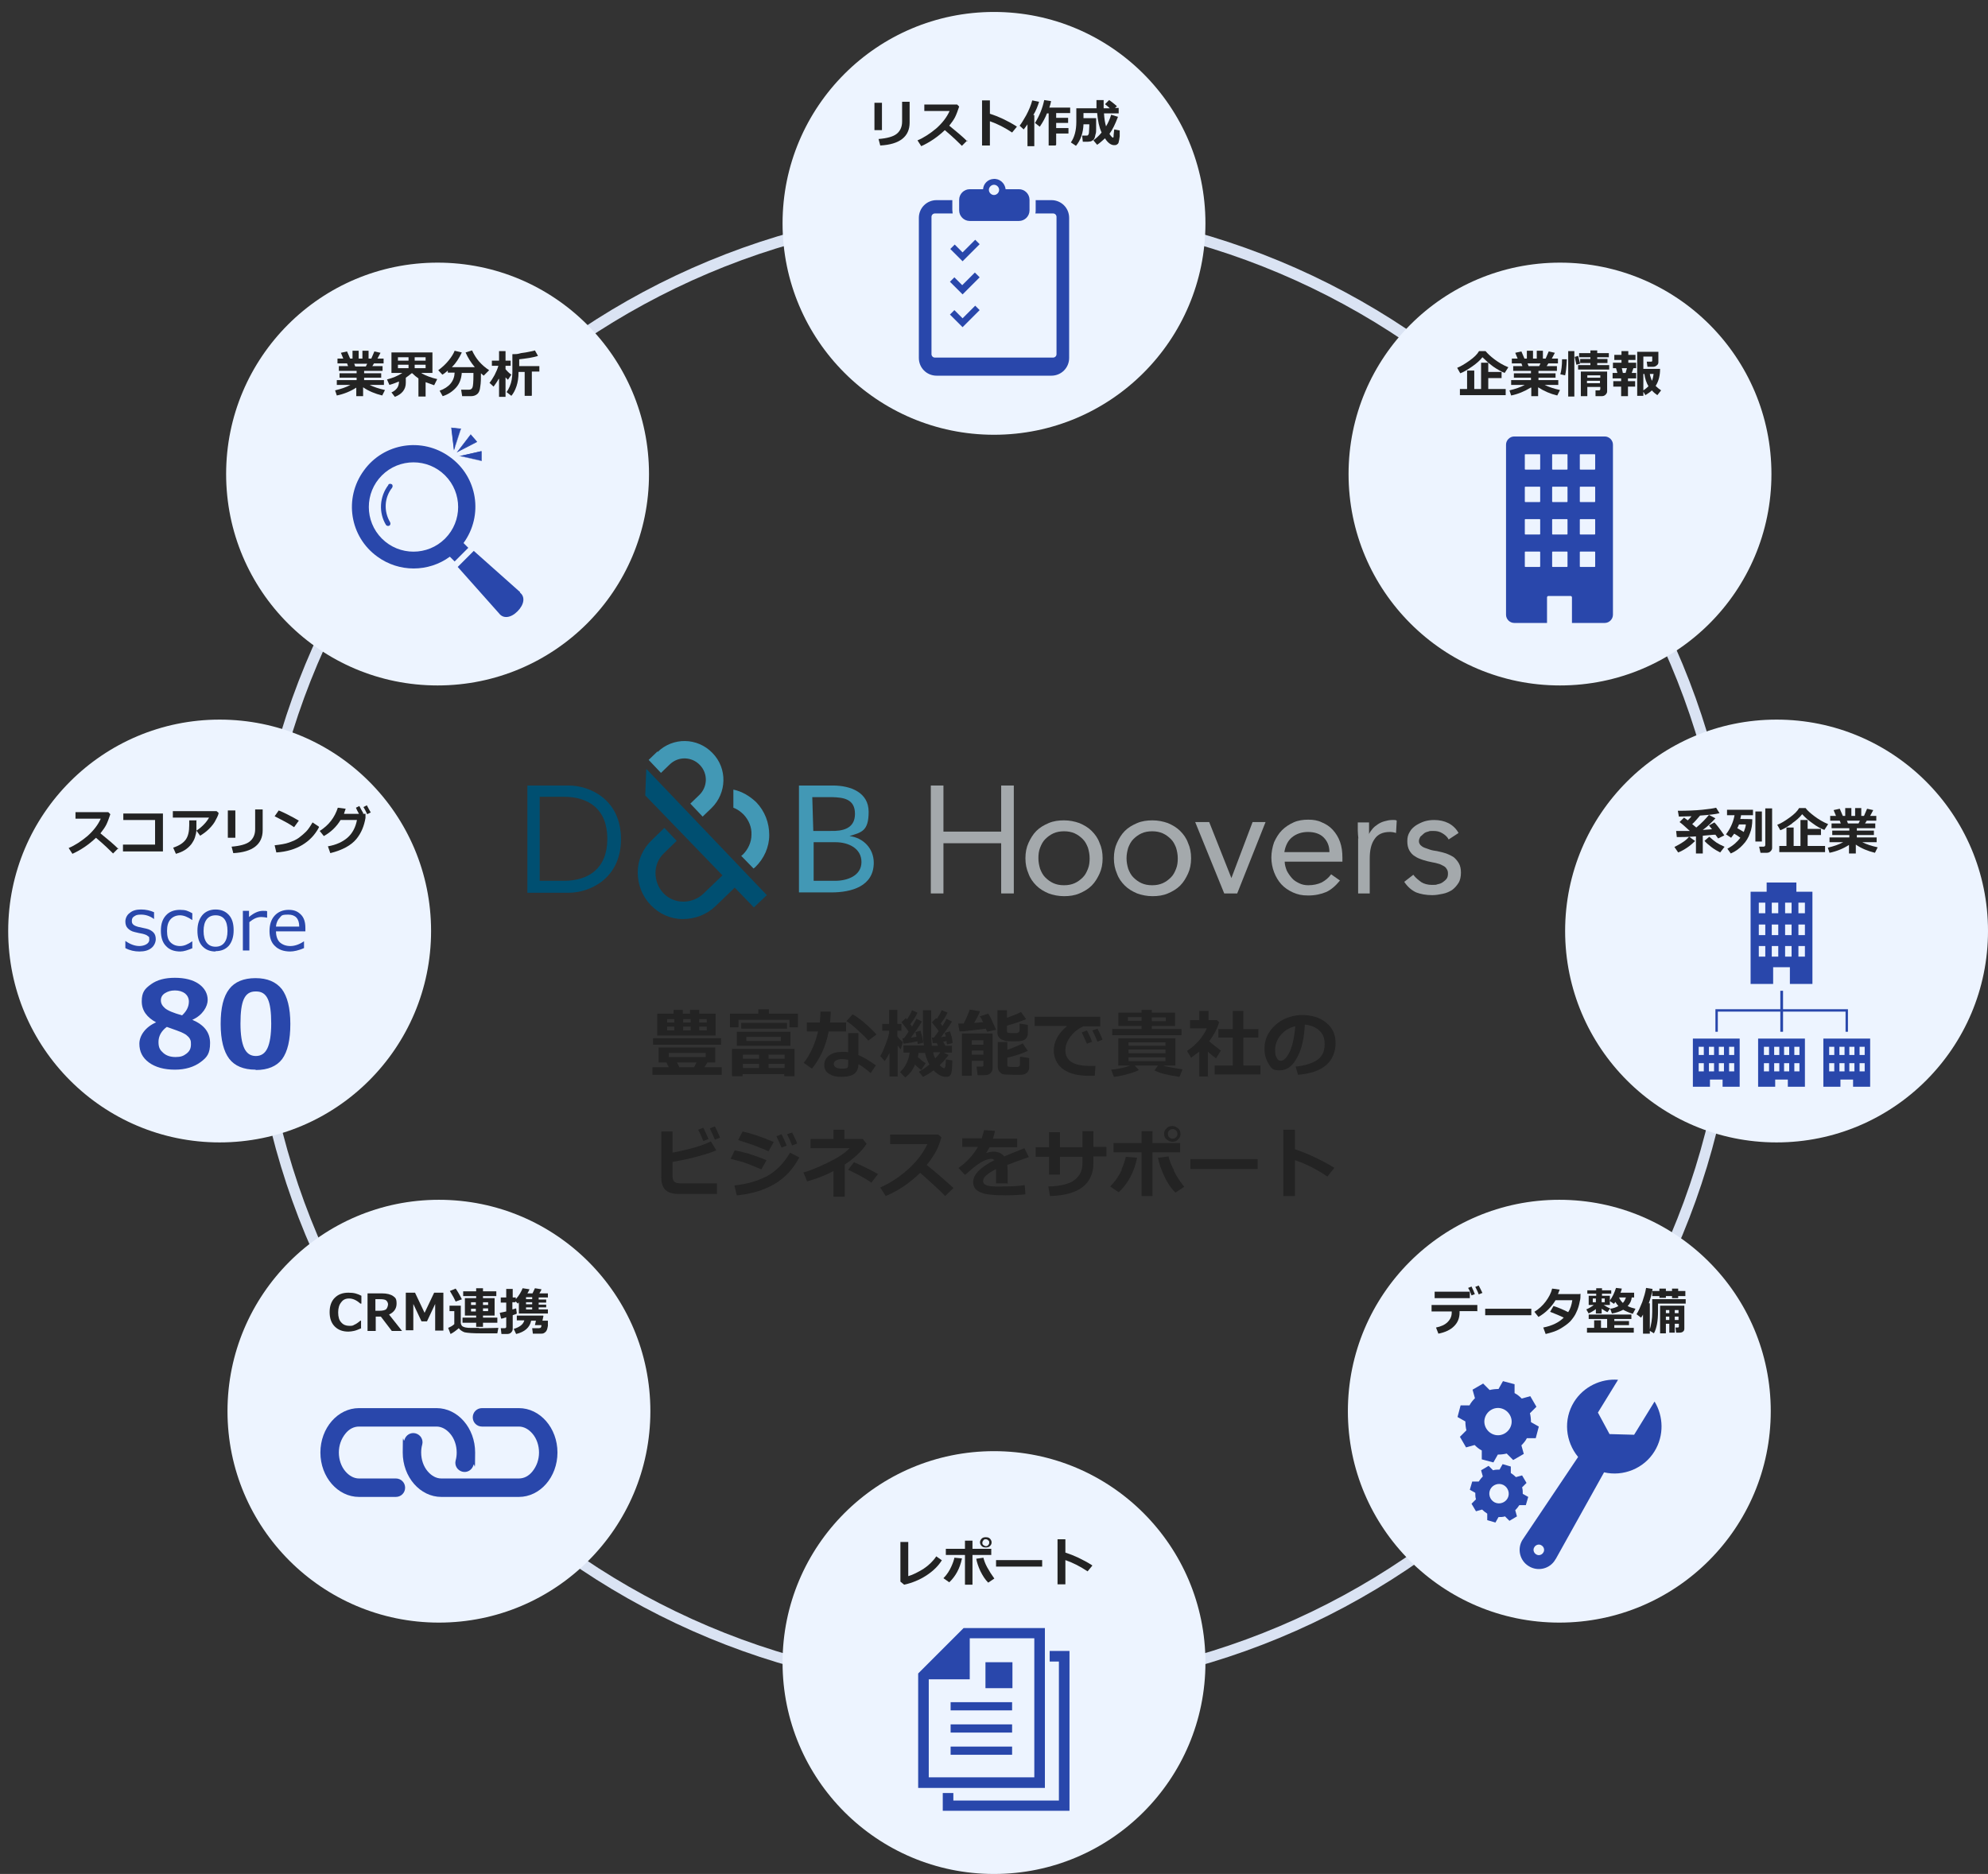 <?xml version="1.0" encoding="UTF-8"?>
<svg id="_レイヤー_2" data-name="レイヤー 2" xmlns="http://www.w3.org/2000/svg" version="1.1" viewBox="0 0 582 548.7">
  <rect x="0" y="0" width="582" height="548.7" fill="#333333" stroke="none"/>
  <defs>
    <style>
      .cls-1 {
        fill: #a4a9ac;
      }

      .cls-1, .cls-2, .cls-3, .cls-4, .cls-5, .cls-6, .cls-7 {
        stroke-width: 0px;
      }

      .cls-2 {
        fill: #2947ab;
      }

      .cls-3 {
        fill: #dae3f3;
      }

      .cls-4 {
        fill: #232323;
      }

      .cls-5 {
        fill: #4298b5;
      }

      .cls-6 {
        fill: #edf4ff;
      }

      .cls-7 {
        fill: #004f71;
      }
    </style>
  </defs>
  <path class="cls-3" d="M291,496.1c-58.2,0-113-22.7-154.2-63.9-41.2-41.2-63.9-95.9-63.9-154.2s22.7-113,63.9-154.2,95.9-63.9,154.2-63.9,113,22.7,154.2,63.9c41.2,41.2,63.9,95.9,63.9,154.2s-22.7,113-63.9,154.2-95.9,63.9-154.2,63.9ZM291,63.1c-118.6,0-215,96.5-215,215s96.5,215,215,215,215-96.5,215-215S409.5,63.1,291,63.1Z"/>
  <circle class="cls-6" cx="291" cy="65.4" r="61.9"/>
  <path class="cls-4" d="M258.2,38.1h-2.2v-8h2.2v8ZM266.3,35.9c0,4.1-2.9,6.4-8.6,6.7l-.5-1.9c2.5-.2,4.3-.7,5.3-1.5s1.6-2,1.6-3.6v-5.8h2.2v6.1Z"/>
  <path class="cls-4" d="M283.2,41.1l-1.6,1.6c-.9-.9-2.5-2.5-5-4.6-2.2,2.1-4.5,3.6-6.9,4.7l-1.1-1.7c1.9-.8,3.7-2,5.5-3.5,1.8-1.6,3.1-3.3,3.9-5.1h-7.4v-1.9h9.6l.6.6c-.4,1.2-.8,2.3-1.2,3.1-.4.8-1,1.6-1.7,2.5,2.1,1.7,3.9,3.2,5.3,4.6Z"/>
  <path class="cls-4" d="M297.7,37.1l-1.4,1.7c-2.1-1.4-4.2-2.5-6.5-3.3v7.1h-2.3v-13.2h2.3v3.9c2.5.8,5.1,2,7.8,3.7Z"/>
  <path class="cls-4" d="M302.8,42.8h-2v-6.4c-.3.5-.7.9-1.1,1.5l-1.2-1.1c.5-.6,1.1-1.6,1.9-3,.8-1.5,1.4-2.9,1.8-4.4l2,.4c-.4,1.3-.9,2.6-1.7,3.9h.3v9.2ZM309,42.6h-2v-9.4h-.5c-.5,1.3-1.2,2.6-2.1,3.9l-1.4-1.1c1.3-2.1,2.2-4.3,2.7-6.7l2,.3c-.1.7-.3,1.3-.5,1.9h6.1v1.6h-4.1v1.4h3.5v1.5h-3.5v1.5h3.6v1.6h-3.6v3.3Z"/>
  <path class="cls-4" d="M320.9,34.8c0,1.6,0,2.6,0,3.1,0,.5,0,1-.2,1.5-.1.6-.2.9-.3,1.1s-.2.4-.4.5c-.2.2-.4.3-.7.4-.2,0-.5.1-.8.1h-1.5l-.2-1.8h1.2c.2,0,.4,0,.5-.1s.3-.4.3-.8c0-.5.1-1.1.1-1.9s0-.3,0-.5h-1.7c-.1,2.5-.8,4.6-2.2,6.3l-1.5-1c1-1.4,1.6-3.4,1.6-6v-4h5.9c0-.4,0-1.2,0-2.4h2.1v2.4h1.8c-.3-.3-.8-.7-1.4-1.2l1.2-1.2c.9.6,1.6,1.2,2.3,1.8l-.6.5h1.1v1.6h-4.3c.1,1.6.3,2.8.6,3.8.6-1,1.1-2.1,1.5-3.4l2,.6c-.8,2.1-1.6,3.8-2.5,5,.5.8.9,1.1,1,1.1s.1,0,.2-.2c0-.1,0-.8.2-2.2l1.6.3v1.7c-.1.8-.2,1.4-.3,1.7,0,.3-.3.6-.5.7-.2.2-.5.2-.9.2s-.9-.2-1.3-.5c-.4-.3-.9-.8-1.3-1.5-.7.6-1.4,1.3-2.3,1.9l-1.1-1.3c.9-.7,1.7-1.4,2.4-2.3-.7-1.5-1.1-3.4-1.3-5.7h-4v1.5h3.7Z"/>
  <circle class="cls-6" cx="291" cy="486.8" r="61.9"/>
  <g>
    <path class="cls-4" d="M275.7,456.9c-1,1.6-2.5,3.1-4.5,4.4-2,1.3-4.2,2.2-6.5,2.7l-1.1-.9v-11.6h2.3v10c1.4-.4,2.9-1.2,4.4-2.1,1.5-1,2.8-2.2,3.8-3.7l1.7,1.2Z"/>
    <path class="cls-4" d="M281.6,456.4c-.6,2.9-1.9,5.2-3.7,6.9l-1.7-1.2c1.1-1.1,1.8-2.3,2.3-3.4s.8-2,.9-2.6l2.2.2ZM284.7,464h-2.2v-8.7h-5.6v-1.8h5.6v-2.4h2.2v2.4h5.5v1.8h-5.5v8.7ZM291.1,462.2l-1.8,1.2c-.9-.9-1.6-2-2.3-3.4-.6-1.3-1-2.5-1.2-3.6l2.1-.3c.2.8.5,1.7,1.1,2.8.6,1.1,1.3,2.2,2.1,3.3ZM290.3,451.6c0,.5-.2.8-.5,1.1-.3.3-.7.4-1.2.4s-.9-.1-1.2-.4c-.3-.3-.5-.7-.5-1.1s.2-.8.5-1.1c.3-.3.7-.4,1.2-.4s.9.1,1.2.4c.3.3.5.7.5,1.1ZM289.3,451c-.2-.2-.4-.3-.7-.3s-.5,0-.7.3-.3.4-.3.7,0,.5.3.7.4.3.7.3.5,0,.7-.3c.2-.2.3-.4.3-.7s0-.5-.3-.7Z"/>
    <path class="cls-4" d="M305.1,458.7h-13.5v-1.9h13.5v1.9Z"/>
    <path class="cls-4" d="M319.8,458.4l-1.4,1.7c-2.1-1.4-4.2-2.5-6.5-3.3v7.1h-2.3v-13.2h2.3v3.9c2.5.8,5.1,2,7.8,3.7Z"/>
  </g>
  <circle class="cls-6" cx="128.5" cy="413.2" r="61.9"/>
  <path class="cls-4" d="M105.8,388.9c-.9.4-1.7.7-2.2.8s-1.1.2-1.6.2c-1.7,0-3-.5-4-1.5s-1.5-2.4-1.5-4.2.5-3.2,1.5-4.2c1-1,2.3-1.5,4-1.5s2.6.3,3.8.9v2.3h-.3c-1.1-1-2.2-1.5-3.3-1.5s-1.8.4-2.3,1.1c-.6.7-.9,1.7-.9,3s.3,2.3.9,2.9c.6.7,1.4,1,2.3,1s1,0,1.5-.3c.5-.2,1.1-.6,1.8-1.2h.2v2.2Z"/>
  <path class="cls-4" d="M113.9,384.9c1.5-.7,2.2-1.8,2.2-3.2s-.3-1.7-1-2.2c-.7-.5-1.8-.8-3.3-.8h-4.2v11h2.4v-4.2h1.5l3.2,4.2h3l-3.8-4.8ZM113.1,383.3c-.3.3-1,.5-2.1.5h-1.1v-3.4h1.3c.9,0,1.6.1,1.9.4s.5.7.5,1.1-.2,1-.5,1.4Z"/>
  <path class="cls-4" d="M129.8,389.6h-2.4v-7.8l-2.4,5.1h-1.6l-2.4-5.1v7.7h-2.2v-11h2.7l2.8,5.9,2.8-5.9h2.7v11Z"/>
  <g>
    <path class="cls-4" d="M140.2,388.8c-1.4,0-2.3,0-2.6,0-.3,0-.7,0-1.2-.1-.2,0-.4-.1-.7-.2-.3-.1-.5-.3-.6-.5s-.2-.4-.2-.7v-5h-3.3v1.6h1.4v3.8c-.5.5-1.1.8-1.8,1.1l.7,1.8c.8-.4,1.6-1,2.4-1.7.4.5.9.9,1.7,1.2,1,.2,2.5.3,4.7.3h4.6c.1,0,.2,0,.3,0l.3-1.6c-.9,0-2.7.1-5.7.1Z"/>
    <path class="cls-4" d="M135.2,380.4c-.7-1.4-1.3-2.4-1.8-3.1l-1.7.7c.8,1.3,1.4,2.4,1.7,3.1l1.9-.7Z"/>
    <path class="cls-4" d="M139.4,388.5h2v-1.2h4.2v-1.5h-4.2v-.6h3.4v-5.1h-3.4v-.6h3.9v-1.4h-3.9v-.9h-2v.9h-3.8v1.4h3.8v.6h-3.3v5.1h3.3v.6h-4v1.5h4v1.2ZM141.4,381.3h1.5v.8h-1.5v-.8ZM141.4,383.1h1.5v.8h-1.5v-.8ZM137.9,381.3h1.4v.8h-1.4v-.8ZM137.9,384v-.8h1.4v.8h-1.4Z"/>
  </g>
  <g>
    <path class="cls-4" d="M157.7,383.4v-.6h2.2v-.8h-2.2v-.6h2.2v-.9h-2.2v-.6h2.7v-1.2h-2.5c.4-.6.6-1,.6-1.2l-1.9-.3c-.1.3-.4.8-.7,1.5h-1.5c.2-.4.5-.8.6-1.2l-2-.3c-.4,1-1,2.1-2,3.2v-.5h-.9v-2.5h-1.9v2.5h-1.6v1.5h1.6v2.6c-.8.2-1.5.3-1.9.4l.4,1.7c.4,0,.9-.2,1.5-.4v2.8c0,.3-.2.4-.5.4h-1.1l.2,1.7h1.6c.5,0,.9-.1,1.2-.4.3-.3.5-.6.5-1.1v-4c.5-.2,1-.3,1.2-.5l-.2-1.5c-.2,0-.5.2-1.1.3v-2.1h.9v-.3l.7.7c.1-.1.2-.2.3-.4v3.3h8.5v-1.2h-2.9ZM155.8,383.4h-1.8v-.6h1.8v.6ZM155.8,381.9h-1.8v-.6h1.8v.6ZM155.8,380.4h-1.8v-.6h1.8v.6Z"/>
    <path class="cls-4" d="M159,385.2h-7.7v1.4h2.2c-.3,1.2-1.4,2-3.1,2.5l.7,1.5c2.5-.6,4-1.9,4.4-3.9h1.4l-.3,1.3h1.9c0,.5-.1.7-.3.8-.1,0-.3.1-.4.1h-2l.2,1.6c1.2,0,2,0,2.3,0,.3,0,.7,0,1-.2s.6-.4.8-.9.2-.8.3-1.2v-1.5c.1,0-1.6,0-1.6,0l.3-1.4Z"/>
  </g>
  <circle class="cls-6" cx="456.5" cy="413.2" r="61.9"/>
  <path class="cls-4" d="M432.6,383.9h-5.3v.4c0,1.6-.5,2.9-1.6,4s-2.6,1.8-4.6,2.2l-.7-1.8c1.5-.3,2.6-.8,3.4-1.6.8-.8,1.2-1.7,1.2-2.8v-.3h-5.9v-1.9h13.4v1.9ZM430.3,380.1h-10.3v-1.9h10.3v1.9ZM431.8,378.9l-1,.4c-.2-.6-.5-1.4-1-2.2l1-.4c.4.8.7,1.5,1,2.3ZM433.9,378.6l-1,.4c-.3-.9-.7-1.6-1-2.2l1-.4c.4.8.8,1.5,1.1,2.2Z"/>
  <path class="cls-4" d="M448.3,385.1h-13.5v-1.9h13.5v1.9Z"/>
  <path class="cls-4" d="M462.7,378.8c0,.9,0,1.6-.2,2.2-.2,1.1-.5,2.2-1,3.2-.4,1-1.1,1.9-1.8,2.7-.8.8-1.8,1.5-3,2.2s-2.6,1.1-4.2,1.5l-.7-1.9c2.6-.5,4.6-1.5,6-2.9-1.2-.6-2.5-1.1-4-1.7l1-1.7c1.3.4,2.7,1,4.3,1.8.6-.9,1-2.1,1.2-3.5h-4.9c-1.2,2-2.9,3.7-5,4.9l-1.2-1.5c1.3-.8,2.4-1.8,3.3-3,.9-1.2,1.6-2.5,1.9-3.8l2.2.3c-.2.6-.4,1-.5,1.3h6.3Z"/>
  <g>
    <path class="cls-4" d="M465,384.6c.7-.3,1.4-.7,2.2-1.3v1.3h1.7v-1.4c.6.4,1.2.8,1.7,1l.8-1.1c-.6-.2-1.3-.6-1.9-1h1.8v-2.7h-2.3v-.6h2.7v-1h-2.7v-.6h-1.7v.6h-2.6v1h2.6v.6h-2.2v2.7h1.5c-.8.6-1.5,1-2.2,1.3l.7,1.2ZM468.9,380.2h.9v1.1h-.9v-1.1ZM466.3,381.3v-1.1h.9v1.1h-.9Z"/>
    <polygon class="cls-4" points="472.6 388 476.9 388 476.9 386.8 472.6 386.8 472.6 386.2 477.6 386.2 477.6 384.9 465.1 384.9 465.1 386.2 470.5 386.2 470.5 388.8 468.7 388.8 468.7 386.6 466.7 386.6 466.7 388.8 464.6 388.8 464.6 390.2 478.3 390.2 478.3 388.8 472.6 388.8 472.6 388"/>
    <path class="cls-4" d="M472.4,381.8c.2-.1.3-.3.5-.6.3.5.6.9.9,1.2-.7.4-1.5.7-2.4.8l.5,1.4c1.2-.2,2.4-.6,3.3-1.1.7.4,1.6.8,2.8,1.2l.8-1.5c-.8-.2-1.6-.4-2.3-.8.7-.7,1.1-1.5,1.2-2.5h.7v-1.4h-4c.2-.4.3-.8.4-1.2l-1.7-.2c-.5,1.5-1.1,2.8-1.9,3.8l1.2.8ZM476,379.9c-.2.6-.5,1.2-.9,1.6-.5-.5-.9-1-1.1-1.6h2.1Z"/>
  </g>
  <path class="cls-4" d="M482.9,390.5h-1.9v-5.6c-.1.2-.3.6-.6.9l-1.3-1c.6-.9,1.1-2.1,1.7-3.6.5-1.5.9-2.8,1.1-4.1l1.9.3c-.2,1.4-.6,2.8-1.1,4.2h.3v8.9ZM493.5,381.7h-8.1v2.2c0,2.9-.4,5-1.2,6.5l-1.3-.8c.5-1.6.8-3.4.8-5.4v-3.8h9.8v1.4ZM487.7,380h-1.9v-.5h-2.1v-1.5h2.1v-.7h1.9v.7h1.8v-.7h1.8v.7h2.1v1.5h-2.1v.6h-1.8v-.6h-1.8v.5ZM491.4,387.6h-1.1v2.6h-1.6v-2.6h-1v2.8h-1.7v-8.1h7.1v6.7c0,.4-.1.7-.4.9-.2.2-.6.3-1,.3h-1l-.2-1.5h.6c.3,0,.4-.1.4-.3v-.8ZM488.7,384.5v-.9h-1v.9h1ZM487.7,386.5h1v-1h-1v1ZM490.3,383.6v.9h1.1v-.9h-1.1ZM490.3,386.5h1.1v-1h-1.1v1Z"/>
  <circle class="cls-6" cx="128.1" cy="138.8" r="61.9"/>
  <path class="cls-4" d="M108.4,112.7h4v-1.4h-5.8v-.7h5v-1.3h-5v-.7h5.4v-1.4h-3l.5-.8h2.8v-1.4h-1.8l.9-1.7-1.8-.4-.9,2.1h-.8v-2.3h-1.8v2.3h-1.1v-2.3h-1.8v2.3h-.7l-.9-2.1-1.8.4.7,1.7h-1.7v1.4h2.8l.3.8h-2.7v1.4h5.2v.7h-5v1.3h5v.7h-5.8v1.4h4c-1.3.7-2.8,1.2-4.5,1.6l.5,1.5c2-.4,4-1.2,5.7-2.3v2.5h2v-2.6c1.6,1.1,3.5,1.9,5.6,2.4l.8-1.6c-1.8-.4-3.3-.9-4.5-1.5ZM104,107.3l-.3-.8h3.8l-.4.8h-3.1Z"/>
  <path class="cls-4" d="M123.5,109.2h3.1v-6h-12v6h3.2c-1.4.9-2.9,1.5-4.5,1.9l.7,1.6c1.1-.3,2.1-.7,2.8-1,0,.8-.2,1.5-.6,2-.4.5-.9.9-1.6,1.2l1,1.3c2.1-.8,3.2-2.2,3.2-4.1v-1.5c.6-.4,1.2-.9,1.7-1.3h.2c.6.6,1.2,1.1,1.8,1.5v5.3h2.1v-4.2c.8.3,1.6.6,2.5.9l.9-1.8c-1.8-.4-3.3-1-4.6-1.7ZM119.6,107.8h-3.1v-1h3.1v1ZM119.6,105.6h-3.1v-1h3.1v1ZM121.4,104.6h3.2v1h-3.2v-1ZM121.4,107.8v-1h3.2v1h-3.2Z"/>
  <path class="cls-4" d="M135.2,109c-.1,1.9-.7,3.4-1.7,4.5-1,1.1-2.3,2-3.9,2.5l-.9-1.6c2.8-1,4.3-2.8,4.4-5.3h-2v-.6c-.5.4-1,.9-1.6,1.2l-1.2-1.3c1.1-.8,2.1-1.7,3-2.8s1.5-2.1,1.8-2.9l2.1.5c-.8,1.7-1.7,3.1-2.9,4.3h6.7c-1.1-1.3-2-2.7-2.7-4.3l1.9-.6c.6,1.3,1.3,2.4,2.1,3.3.8.9,1.7,1.7,2.9,2.5l-1.6,1.6-.8-.7c0,1.5,0,2.8-.2,3.9-.1,1.1-.4,1.8-.9,2.2-.5.4-1.1.6-1.8.6h-2.6l-.3-1.9h2.3c.5,0,.8-.2,1-.6.2-.4.3-1.7.3-3.7v-.6h-3.4Z"/>
  <path class="cls-4" d="M146,110.9c-.4.8-1,1.6-1.5,2.3l-1.2-1.1c.5-.6,1-1.4,1.5-2.3.5-1,.9-1.9,1.1-2.7h-1.9v-1.5h2.1v-2.8h1.9v2.8h1.5v1.5h-1.5v1c.5.6,1.1,1.2,1.7,1.6l-1,1.5-.7-.7v5.7h-1.9v-5.2ZM155.6,115.9h-2v-7h-1.8v.2c0,1.5-.2,2.8-.6,4-.4,1.2-.9,2.1-1.5,2.8l-1.4-1.1c.3-.4.6-.9.9-1.6s.5-1.4.6-2c.1-.6.2-1.3.2-2.2v-5.3c.8,0,1.5,0,2.1-.2s1.4-.2,2.3-.4c.9-.2,1.7-.3,2.2-.5l.9,1.6c-.5.2-1.4.4-2.5.6-1.2.2-2.2.3-3,.4v2h5.9v1.6h-2.2v7Z"/>
  <circle class="cls-6" cx="456.7" cy="138.8" r="61.9"/>
  <path class="cls-4" d="M441.6,107.5l-1.1,1.7c-1-.4-2.1-1-3.4-1.9-1.2-.9-2.2-1.8-3.1-2.7-.7.9-1.7,1.8-3,2.7-1.3.9-2.4,1.6-3.5,2l-.9-1.6c1-.4,2.2-1.1,3.6-2.1s2.3-1.9,2.8-2.8h1.9c.6.7,1.4,1.5,2.6,2.4,1.2.9,2.5,1.7,4,2.3ZM429.5,113.9v-5.4h2.1v5.4h2v-7.7h2.1v2.7h3.9v1.8h-3.9v3.2h5.1v1.8h-13.4v-1.8h2Z"/>
  <path class="cls-4" d="M448.1,113.5c-1.8,1.1-3.7,1.9-5.7,2.3l-.5-1.5c1.7-.4,3.2-.9,4.5-1.6h-4v-1.4h5.8v-.7h-5v-1.3h5v-.7h-5.2v-1.4h2.7l-.3-.8h-2.8v-1.4h1.7l-.7-1.7,1.8-.4.9,2.1h.7v-2.3h1.8v2.3h1.1v-2.3h1.8v2.3h.8l.9-2.1,1.8.4-.9,1.7h1.8v1.4h-2.8l-.5.8h3v1.4h-5.4v.7h5v1.3h-5v.7h5.8v1.4h-4c1.2.6,2.7,1.1,4.5,1.5l-.8,1.6c-2.1-.5-3.9-1.3-5.6-2.4v2.6h-2v-2.5ZM447.2,106.4l.3.8h3.1l.4-.8h-3.8Z"/>
  <path class="cls-4" d="M458.7,105.2c-.1,2.4-.3,3.9-.5,4.7l-1.4-.3c.3-1.1.5-2.5.5-4.4h1.4ZM460.9,116.1h-1.8v-13.3h1.8v13.3ZM462.5,106.5l-1,.3-.5-2.3,1-.3.6,2.3ZM471.1,108.2h-9.1v-1.3h3.6v-.6h-3v-1.2h3v-.5h-3.3v-1.2h3.3v-.8h2v.8h3.4v1.2h-3.4v.5h3v1.2h-3v.6h3.5v1.3ZM468.5,113.3h-3.8v2.7h-1.9v-7.2h7.7v5.8c0,.4-.2.7-.5,1s-.7.4-1.1.4h-1.8v-1.7c-.1,0,1,0,1,0,.1,0,.2,0,.3-.1,0,0,.1-.2.1-.3v-.6ZM468.5,110.6v-.7h-3.8v.7h3.8ZM464.6,112.2h3.8v-.7h-3.8v.7Z"/>
  <path class="cls-4" d="M476.6,116h-2v-2.8h-2.3v-1.6h2.3v-.8h-2.5v-1.6h1.4l-.4-1.4h-.9v-1.6h2.5v-.8h-2.1v-1.5h2.1v-1.1h2v1.1h2.1v1.5h-2.1v.8h2.3v1.6h-.8l-.5,1.4h1.3v1.6h-2.4v.8h2.1v1.6h-2.1v2.8ZM475.2,109.2h.7l.4-1.4h-1.5l.3,1.4ZM481.1,115.9h-1.8v-12.9h6.2v3.1c0,.4-.2.7-.5.9-.3.3-.7.4-1.1.4h-1.6l-.2-1.5h1.2c.3,0,.4-.1.4-.3v-1.2h-2.6v3.6h4.9c0,1.9-.4,3.6-1.3,5,.5.5,1,.9,1.6,1.3l-1.1,1.4c-.6-.4-1.2-.9-1.6-1.4-.5.5-1.1.9-1.9,1.4l-.6-1v1.1ZM481.1,109.5v4.8c.6-.4,1.1-.8,1.5-1.2-.6-1-1-2.2-1.2-3.6h-.3ZM483.6,111.5c.3-.6.4-1.3.5-2h-1.1c.1.7.4,1.4.6,2Z"/>
  <circle class="cls-6" cx="64.3" cy="272.6" r="61.9"/>
  <g>
    <path class="cls-4" d="M34.7,248.3l-1.6,1.6c-.9-.9-2.5-2.5-5-4.6-2.2,2.1-4.5,3.6-6.9,4.7l-1.1-1.7c1.9-.8,3.7-2,5.5-3.5,1.8-1.6,3.1-3.3,3.9-5.1h-7.4v-1.9h9.6l.6.6c-.4,1.2-.8,2.3-1.2,3.1-.4.8-1,1.6-1.7,2.5,2.1,1.7,3.9,3.2,5.3,4.6Z"/>
    <path class="cls-4" d="M47.7,249.3h-11.7v-2h9.4v-7.2h-9.3v-1.9h11.6v11.1Z"/>
    <path class="cls-4" d="M64,238c0,.4-.3,1.1-.8,2-.4.9-1.1,1.8-2,2.7-.9.9-1.8,1.5-2.6,2l-1.1-1.5c.7-.4,1.4-1,2.1-1.7s1.2-1.4,1.6-2.1h-10.6v-1.9h12.8l.7.6ZM57.5,240.1v.4c0,1,0,1.8,0,2.5,0,.7-.2,1.4-.4,2.1-.2.7-.6,1.4-1.1,2.1-.5.6-1.1,1.2-1.9,1.7-.8.5-1.6.8-2.6,1.1l-.8-1.8c1.8-.6,3-1.4,3.7-2.4s1-2.4,1-4.2v-1.4s2.2,0,2.2,0Z"/>
    <path class="cls-4" d="M68.9,245.3h-2.2v-8h2.2v8ZM76.9,243.1c0,4.1-2.9,6.4-8.6,6.7l-.5-1.9c2.5-.2,4.3-.7,5.3-1.5s1.6-2,1.6-3.6v-5.8h2.2v6.1Z"/>
    <path class="cls-4" d="M87.4,240.4l-1.3,1.8c-.7-.5-1.4-.9-1.9-1.2-.6-.3-1.8-1-3.8-2l1.2-1.7c1.5.6,3.5,1.6,5.9,3ZM93.4,242.2c-1.2,2.3-2.9,4-4.9,5.2s-4.5,2-7.6,2.2l-.5-2.1c1.7-.2,3.1-.4,4.2-.8s2.1-.8,2.9-1.4c.8-.6,1.5-1.2,2.1-1.8.6-.6,1.2-1.5,1.9-2.7l1.8,1.2Z"/>
    <path class="cls-4" d="M107,238.2v1.3c-.4,2.3-1.2,4.4-2.7,6.2s-4,3.2-7.6,4.1l-.7-2c2.4-.4,4.3-1.3,5.7-2.5,1.4-1.2,2.4-3,2.8-5.2h-4.8c-1.2,2-2.9,3.6-4.9,4.7l-1.2-1.5c2.7-1.7,4.4-4,5.3-6.8l2.3.3c-.2.6-.4,1.1-.5,1.5h4.4c-.4-.7-.7-1.3-.9-1.8l1-.5c.3.6.7,1.3,1.2,2.2h-.3c0,.1,1,.1,1,.1ZM108.5,237.9l-1,.5c-.4-.9-.8-1.6-1.1-2.1l1-.5c.3.6.7,1.3,1.2,2.2Z"/>
  </g>
  <circle class="cls-6" cx="520.1" cy="272.6" r="61.9"/>
  <path class="cls-4" d="M496.2,246.3c-.6.6-1.4,1.3-2.3,1.9s-1.8,1.1-2.6,1.4l-1.1-1.6c1.2-.6,2-1.1,2.6-1.5.6-.4,1.2-.9,1.7-1.5l1.7,1.2ZM498.7,249.9h-2.2v-5c-2.7.2-4.5.2-5.6.2l-.2-1.8h.3c.8,0,2,0,3.7,0-1.3-1.2-2.3-2.1-3-2.6l1.3-1.3c.1,0,.5.4,1.1.8.4-.4.8-.8,1.1-1.2-1.6,0-2.8.1-3.7.1l-.3-1.7c2.7,0,5.1-.1,7.1-.3,2-.2,3.3-.4,4.1-.6l1,1.6c-1.1.3-3,.5-5.7.7-.8.9-1.5,1.8-2.3,2.5l1.2,1c1.6-1.3,2.8-2.6,3.7-3.7l1.9,1c-1.1,1.2-2.3,2.4-3.7,3.4l2.7-.2c-.3-.4-.6-.7-.9-1.1l1.6-.9c.6.6,1.6,1.9,2.9,3.8l-1.8.9-.8-1.1c-.9,0-2.1.2-3.7.3v5.2ZM504.9,247.9l-1.3,1.7c-.8-.4-1.7-.9-2.6-1.6-.9-.7-1.6-1.3-2-1.8l1.4-1.2c.8.7,1.5,1.3,2.1,1.7.6.4,1.4.8,2.3,1.2Z"/>
  <g>
    <path class="cls-4" d="M505.8,238.7h2c-.4,2.2-1.3,4-2.5,5.6l1.5,1c.3-.4.6-.8.9-1.2.7.4,1.3.8,1.8,1.2-.9,1.2-2.1,2.3-3.8,3.2l1,1.4c1.4-.6,2.6-1.5,3.5-2.5,1-1,1.7-2.2,2.1-3.4.5-1.2.7-2.6.7-4.1h0c0-.1-3.5-.1-3.5-.1,0-.3.2-.7.2-1.1h3.5v-1.6h-7.6v1.6ZM509.1,241.4h2c0,.6-.3,1.4-.6,2.2-.7-.4-1.3-.8-1.9-1.1.2-.4.4-.8.5-1.1Z"/>
    <rect class="cls-4" x="513.9" y="237.6" width="1.9" height="8.8"/>
    <path class="cls-4" d="M516.8,236.7v10.7c0,.3-.2.5-.5.5h-1.3l.4,1.8h1.8c.4,0,.8-.1,1.1-.4.3-.3.5-.6.5-1v-11.6h-2Z"/>
  </g>
  <g>
    <path class="cls-4" d="M524.6,241.1c1.3-.9,2.3-1.8,3-2.7.8.9,1.8,1.8,3.1,2.7,1.2.9,2.3,1.5,3.4,1.9l1.1-1.7c-1.5-.6-2.8-1.4-4-2.3-1.2-.9-2.1-1.7-2.6-2.4h-1.9c-.5.9-1.4,1.8-2.8,2.8s-2.5,1.7-3.6,2.1l.9,1.6c1.1-.4,2.2-1.1,3.5-2Z"/>
    <polygon class="cls-4" points="529.2 244.5 533.1 244.5 533.1 242.7 529.2 242.7 529.2 240.1 527.1 240.1 527.1 247.7 525.1 247.7 525.1 242.3 523 242.3 523 247.7 520.9 247.7 520.9 249.5 534.3 249.5 534.3 247.7 529.2 247.7 529.2 244.5"/>
  </g>
  <path class="cls-4" d="M545.4,246.6h4v-1.4h-5.8v-.7h5v-1.3h-5v-.7h5.4v-1.4h-3l.5-.8h2.8v-1.4h-1.8l.9-1.7-1.8-.4-.9,2.1h-.8v-2.3h-1.8v2.3h-1.1v-2.3h-1.8v2.3h-.7l-.9-2.1-1.8.4.7,1.7h-1.7v1.4h2.8l.3.8h-2.7v1.4h5.2v.7h-5v1.3h5v.7h-5.8v1.4h4c-1.3.7-2.8,1.2-4.5,1.6l.5,1.5c2-.4,4-1.2,5.7-2.3v2.5h2v-2.6c1.6,1.1,3.5,1.9,5.6,2.4l.8-1.6c-1.8-.4-3.3-.9-4.5-1.5ZM541,241.1l-.3-.8h3.8l-.4.8h-3.1Z"/>
  <g>
    <g>
      <path class="cls-1" d="M272.5,230h3.7v13.5h16.9v-13.5h3.7v31.6h-3.7v-14.7h-16.9v14.7h-3.7v-31.6Z"/>
      <path class="cls-1" d="M300.2,251.3c0-1.7.3-3.2.9-4.5.6-1.3,1.3-2.5,2.3-3.5,1-1,2.2-1.7,3.6-2.3,1.4-.6,2.9-.8,4.5-.8s3.1.3,4.5.8c1.4.6,2.6,1.3,3.6,2.3,1,1,1.8,2.1,2.3,3.5.6,1.3.9,2.8.9,4.5s-.3,3.2-.9,4.5c-.6,1.3-1.3,2.5-2.3,3.5-1,1-2.2,1.7-3.6,2.3-1.4.6-2.9.8-4.5.8s-3.1-.3-4.5-.8c-1.4-.6-2.6-1.3-3.6-2.3-1-1-1.8-2.1-2.3-3.5-.6-1.4-.9-2.8-.9-4.5ZM304,251.3c0,1.1.2,2.1.5,3.1.4,1,.8,1.8,1.5,2.5.7.7,1.5,1.3,2.4,1.7s1.9.6,3.1.6,2.2-.2,3.1-.6c.9-.4,1.7-1,2.4-1.7s1.1-1.5,1.5-2.5c.4-1,.5-2,.5-3.1s-.2-2.1-.5-3.1c-.4-1-.8-1.8-1.5-2.5-.7-.7-1.5-1.3-2.4-1.7s-1.9-.6-3.1-.6-2.2.2-3.1.6-1.7,1-2.4,1.7-1.1,1.5-1.5,2.5-.5,2-.5,3.1Z"/>
      <path class="cls-1" d="M326.1,251.3c0-1.7.3-3.2.9-4.5.6-1.3,1.3-2.5,2.3-3.5,1-1,2.2-1.7,3.6-2.3,1.4-.6,2.9-.8,4.5-.8s3.1.3,4.5.8c1.4.6,2.6,1.3,3.6,2.3,1,1,1.8,2.1,2.3,3.5.6,1.3.9,2.8.9,4.5s-.3,3.2-.9,4.5c-.6,1.3-1.3,2.5-2.3,3.5-1,1-2.2,1.7-3.6,2.3-1.4.6-2.9.8-4.5.8s-3.1-.3-4.5-.8c-1.4-.6-2.6-1.3-3.6-2.3-1-1-1.8-2.1-2.3-3.5-.6-1.4-.9-2.8-.9-4.5ZM329.8,251.3c0,1.1.2,2.1.5,3.1.4,1,.8,1.8,1.5,2.5.7.7,1.5,1.3,2.4,1.7s1.9.6,3.1.6,2.2-.2,3.1-.6c.9-.4,1.7-1,2.4-1.7s1.1-1.5,1.5-2.5c.4-1,.5-2,.5-3.1s-.2-2.1-.5-3.1c-.4-1-.8-1.8-1.5-2.5-.7-.7-1.5-1.3-2.4-1.7s-1.9-.6-3.1-.6-2.2.2-3.1.6-1.7,1-2.4,1.7-1.1,1.5-1.5,2.5c-.3,1-.5,2-.5,3.1Z"/>
      <path class="cls-1" d="M362.2,261.6h-3.8l-8.5-20.9h4.1s6.5,16.4,6.5,16.4h0l6.2-16.4h3.8s-8.3,20.9-8.3,20.9Z"/>
      <path class="cls-1" d="M392.3,257.8c-1.3,1.6-2.7,2.8-4.1,3.4s-3.2,1-5.2,1-3.1-.3-4.5-.9c-1.3-.6-2.5-1.4-3.4-2.4s-1.6-2.2-2.1-3.5c-.5-1.3-.8-2.8-.8-4.3s.3-3.1.8-4.5c.6-1.3,1.3-2.5,2.3-3.5s2.1-1.7,3.4-2.3c1.3-.6,2.8-.8,4.3-.8s2.8.2,4,.8c1.2.5,2.3,1.2,3.2,2.2s1.6,2.1,2.1,3.5.7,2.9.7,4.7v1.1h-16.9c0,.9.3,1.8.6,2.6.4.8.9,1.5,1.5,2.2s1.3,1.1,2.1,1.5,1.7.6,2.7.6c1.5,0,2.8-.3,3.9-.8,1.1-.6,2-1.3,2.8-2.4l2.7,1.9ZM389.2,249.5c0-1.8-.6-3.2-1.7-4.3-1.1-1.1-2.7-1.6-4.6-1.6s-3.5.6-4.7,1.6-1.9,2.5-2.2,4.3h13.1Z"/>
      <path class="cls-1" d="M397.7,245.8c-.1-1-.2-1.9-.2-2.7,0-.8,0-2.3,0-2.3h3.3c0,.6,0,1.1,0,1.7s0,1.1,0,1.7h0c.2-.5.6-1,1-1.5.4-.5.9-.9,1.5-1.3.6-.4,1.2-.7,1.9-.9.7-.2,1.5-.4,2.3-.4s.5,0,.7,0,.5,0,.7.2l-.2,3.6c-.6-.2-1.2-.3-1.8-.3-2.1,0-3.6.7-4.5,2.1-1,1.4-1.4,3.3-1.4,5.7v10.2h-3.4v-16.1h.3v.2Z"/>
      <path class="cls-1" d="M413.8,256.2c.7.9,1.5,1.5,2.3,2.1.8.5,1.9.8,3.1.8s1.1,0,1.7-.2c.6-.1,1.1-.3,1.5-.6s.8-.6,1.1-1c.3-.4.4-.9.4-1.5s-.1-1-.4-1.4c-.2-.4-.6-.7-1-.9s-.9-.5-1.4-.6c-.6-.2-1.1-.3-1.7-.4-1-.2-1.9-.4-2.8-.7-.9-.3-1.7-.6-2.4-1.1-.7-.4-1.2-1-1.6-1.7-.4-.7-.6-1.6-.6-2.7s.2-1.9.7-2.7c.4-.8,1.1-1.4,1.8-1.9.8-.5,1.6-.9,2.5-1.2,1-.3,1.9-.4,2.9-.4,1.5,0,2.9.3,4.1.9s2.3,1.6,3,2.9l-2.9,1.9c-.4-.8-1-1.3-1.8-1.8-.8-.5-1.6-.7-2.7-.7s-1,0-1.5.2c-.5.1-1,.3-1.3.6s-.7.6-1,.9c-.2.4-.4.8-.4,1.3s.2.8.4,1.1c.3.3.7.6,1.2.8s1.1.4,1.7.6,1.3.3,2,.4c.9.2,1.8.4,2.7.7.8.3,1.6.7,2.2,1.1.6.5,1.1,1.1,1.5,1.8.4.7.6,1.6.6,2.7s-.2,2.2-.7,3-1.1,1.5-1.9,2.1c-.8.5-1.7.9-2.7,1.1s-2,.4-3.1.4c-1.8,0-3.4-.3-4.7-.8-1.3-.6-2.5-1.6-3.5-3.1l2.7-2.1Z"/>
    </g>
    <g>
      <path class="cls-7" d="M154.4,230h12.1c6.2,0,15.3,4.1,15.3,15.7s-9.2,15.7-15.3,15.7h-12.1v-31.3ZM158,257.9h7.1c7.2,0,12.7-3.6,12.7-12.3s-5.5-12.3-12.7-12.3h-7.1v24.5Z"/>
      <path class="cls-5" d="M234.1,230h9.7c5.2,0,10.5,2,10.5,7.7s-2.1,6-5.6,7.1h0c4.1.5,7.1,3.7,7.1,7.8,0,6.9-6.5,8.7-12.4,8.7h-9.5v-31.3h0ZM238.1,243.3h5c3.5.1,7.2-.6,7.2-5s-3.4-4.8-6.7-4.9h-5.8l.3,10h0ZM238.1,257.9h6.4c3.6,0,7.7-1.5,7.7-5.5s-3.8-5.8-7.6-5.8h-6.4v11.3h0Z"/>
      <path class="cls-7" d="M189.3,225.2l35.2,36.9-3.8,3.6-5.6-5.8-5.6,5.4c-2.6,2.5-6,3.8-9.6,3.8h0c-3.6,0-6.9-1.5-9.4-4.1-2.5-2.6-3.8-6-3.8-9.6,0-3.6,1.5-6.9,4.1-9.4l3.7-3.6,3.6,3.8-3.7,3.6c-1.6,1.5-2.5,3.6-2.5,5.8,0,2.2.8,4.3,2.3,5.9s3.6,2.5,5.8,2.5h0c2.2,0,4.3-.8,5.9-2.3l5.6-5.4-22.6-23.4.3-7.6h0Z"/>
      <path class="cls-5" d="M214.7,231.1v5.4c1.1.4,2.1,1.1,3,2,1.5,1.6,2.4,3.7,2.3,5.9,0,2.2-1,4.3-2.5,5.8l-.5.4,3.6,3.7.5-.4c2.6-2.5,4.1-5.9,4.1-9.4,0-3.6-1.3-7-3.8-9.6-1.9-1.8-4.2-3.2-6.7-3.7Z"/>
      <path class="cls-5" d="M192.5,220l-2.6,2.5,3.6,3.8,2.6-2.5c2.5-2.4,6.4-2.3,8.8.2,2.4,2.5,2.3,6.4-.2,8.8l-2.6,2.5,3.6,3.8,2.6-2.5c4.5-4.4,4.7-11.6.3-16.1-4.4-4.6-11.6-4.7-16.1-.3Z"/>
    </g>
  </g>
  <g>
    <path class="cls-4" d="M206.2,312.5l.9-1.4h2.3v-4.4h-16.6v4.4h2.3l.7,1.4h-4.8v2.2h20.3v-2.2h-5.1ZM195.8,309.5v-1.2h10.8v1.2h-10.8ZM203.2,312.5h-4.3l-.7-1.4h5.7l-.7,1.4Z"/>
    <rect class="cls-4" x="191.2" y="304" width="19.9" height="1.9"/>
    <path class="cls-4" d="M209.7,296.8h-5v-1.1h-2.7v1.1h-2.1v-1.1h-2.7v1.1h-4.8v6.4h17.1v-6.4ZM197.4,301.7h-2.1v-1.1h2.1v1.1ZM197.4,299.4h-2.1v-1h2.1v1ZM202.2,301.7h-2.2v-1.1h2.2v1.1ZM202.2,299.4h-2.2v-1h2.2v1ZM206.9,301.7h-2.2v-1.1h2.2v1.1ZM206.9,299.4h-2.2v-1h2.2v1Z"/>
  </g>
  <g>
    <polygon class="cls-4" points="225.1 296.8 225.1 295.5 222 295.5 222 296.8 213.7 296.8 213.7 300.8 216.2 300.8 216.2 298.6 231.1 298.6 231.1 300.8 233.6 300.8 233.6 296.8 225.1 296.8"/>
    <path class="cls-4" d="M214.4,315.1h3v-.6h12.2v.6h3v-8h-18.3v8ZM225,308.8h4.7v1.2h-4.7v-1.2ZM225,311.5h4.7v1.2h-4.7v-1.2ZM217.5,308.8h4.7v1.2h-4.7v-1.2ZM217.5,311.5h4.7v1.2h-4.7v-1.2Z"/>
    <path class="cls-4" d="M215.7,306.2h15.7v-4.1h-15.7v4.1ZM218.5,303.6h10.1v1.2h-10.1v-1.2Z"/>
    <rect class="cls-4" x="217" y="299.5" width="13.4" height="1.7"/>
  </g>
  <path class="cls-4" d="M243.2,296.3c0,1.1-.1,2.2-.2,3.1h4.7v2.6h-5.1c-.8,4.2-2.4,7.8-4.9,10.9l-2.4-1.7c1.9-2.4,3.3-5.5,4.2-9.2h-3.3v-2.6h3.8c.1-1,.2-2.1.2-3.2h3ZM256.5,311.8l-1.6,2.4c-1.4-1.2-2.6-2.1-3.6-2.6,0,1.2-.4,2.2-1.2,2.8s-2,.9-3.8.9-2.6-.3-3.6-.9-1.4-1.5-1.4-2.6.5-2.1,1.5-2.8c1-.7,2.2-1,3.7-1s1.3,0,1.8.1v-5.6h3v6.4c1.4.6,3.1,1.6,5.2,3.1ZM248.3,310.3c-.6-.1-1.2-.2-1.8-.2s-1.2.1-1.7.4c-.5.2-.7.6-.7,1,0,.9.8,1.4,2.5,1.4s1.7-.4,1.7-1.3v-1.3ZM256.6,302.9l-2.4,1.8c-.7-.9-1.8-1.9-3.1-3.1s-2.4-2.1-3.3-2.6l1.8-2c1,.5,2.2,1.4,3.6,2.6,1.4,1.2,2.5,2.3,3.4,3.3Z"/>
  <g>
    <path class="cls-4" d="M263.7,307.3l.6-2.2c-.5-.4-1.1-.9-1.6-1.7v-1.6h1.2v-2h-1.2v-4.1h-2.4v4.1h-2v2h2v.6c-.2,1.1-.6,2.3-1.1,3.6-.5,1.3-1,2.4-1.5,3.2l1.3,1.5c.5-.8,1-1.5,1.4-2.4v6.9h2.4v-9.1c.4.6.7,1,1,1.2Z"/>
    <path class="cls-4" d="M276.8,311.7c0,.5-.1.8-.2.9,0,.1-.1.2-.2.2-.2,0-.7-.3-1.3-.9,1-1,1.9-2,2.6-3l-1.4-.7h2.4v-2h-1.9l-.7-1.2c.4,0,.7-.1,1-.2,0,.5.1.8.2,1l1.6-.4c-.1-1.2-.4-2.4-.8-3.4l-1.5.4c0,.2.2.6.3,1.1-.6,0-1.1.1-1.4.2,1.4-1.9,2.5-3.4,3.2-4.6l-1.6-.8c-.3.6-.7,1.3-1.2,2.1-.2-.3-.4-.6-.5-.7,1-1.3,1.6-2.3,2-3.2l-1.7-.7c-.3.7-.8,1.6-1.4,2.5l-.2-.2-1.3,1.2c1,1.3,1.7,2.1,2,2.6-.5.7-.9,1.3-1.4,1.9h-.6s.3,1.6.3,1.6h1.1c0-.1.4.8.4.8h-1.8c-.1-1.1-.2-2.1-.2-3.1v-7.3h-2.4v3.3c0,.5,0,.9,0,1.3,0,2.4,0,4.3.3,5.7h-6v2.1h1.8c-.3,2.4-1.3,4.3-2.8,5.7l1.5,1.6c1.2-.9,2.2-2.1,2.9-3.8.5.6,1.1,1.1,1.8,1.6l1.3-2c-.7-.4-1.4-1-2.3-1.8.1-.4.2-.8.2-1.2h1.9c.3,1.3.8,2.5,1.3,3.4-1,.8-2,1.5-3.1,2.1l1.2,1.5c1.1-.5,2.1-1.1,3.1-1.9,1.2,1.2,2.4,1.9,3.5,1.9s1.2-.2,1.5-.6c.3-.4.5-1.8.5-4.2l-1.9-.3c0,.6,0,1.1-.1,1.6ZM273.2,308.1h2.1c-.4.6-.9,1.2-1.5,1.8-.3-.5-.5-1.1-.6-1.8Z"/>
    <path class="cls-4" d="M264.7,304h-.5s.3,1.6.3,1.6c1.7-.2,3.1-.5,4.1-.7,0,.3,0,.5.1.8l1.6-.4c-.1-1-.4-2.1-.8-3.5l-1.5.4c.1.4.2.8.3,1.4-.5,0-1.1.2-1.6.2,1.4-1.9,2.5-3.5,3.2-4.7l-1.6-.8c-.3.6-.8,1.4-1.3,2.3-.1-.2-.3-.4-.5-.7,1-1.3,1.7-2.5,2.1-3.4l-1.6-.7c-.3.8-.8,1.7-1.5,2.7-.1-.2-.2-.3-.3-.4l-1.3,1.2c1,1.2,1.7,2.1,2.1,2.8-.5.7-.9,1.3-1.3,1.8Z"/>
  </g>
  <g>
    <path class="cls-4" d="M287,297.8c.3.4.5.9.8,1.5-.7,0-1.6.2-2.6.2.8-1.4,1.4-2.5,1.7-3.4l-3-.5c-.4,1.2-1,2.6-1.8,4.1-.6,0-1.2,0-1.6,0l.4,2.3c.7,0,1.5,0,2.6-.2h0s0,0,0,0c1.8-.2,3.5-.4,5.1-.6l.4.9,2.6-.6c-1.1-2.5-1.8-4.1-2.3-4.7l-2.5.8Z"/>
    <path class="cls-4" d="M281.7,315h2.8v-4.4h3.4v1.3c0,.3-.1.4-.4.4h-1.6l.3,2.5h2.2c.7,0,1.2-.2,1.6-.6.4-.4.6-.9.6-1.5v-10.1h-9v12.3ZM284.5,304.6h3.4v1.3h-3.4v-1.3ZM284.5,307.6h3.4v1.2h-3.4v-1.2Z"/>
    <path class="cls-4" d="M294.1,304.8c.6,0,1.4.1,2.4.1s2.3,0,2.8-.2c.5-.1.9-.4,1.2-.8.3-.4.4-.8.4-1.4v-2.4l-2.4-.4c0,.6,0,1.1,0,1.6s-.1.7-.2.9c-.1.1-.3.2-.6.3-.3,0-.7,0-1.1,0-.7,0-1.1,0-1.4-.1-.3,0-.4-.2-.4-.5v-1.6c2.3-.6,4.2-1.3,5.6-1.9l-1.5-2.1c-1.1.6-2.4,1.1-4.1,1.7v-2.2h-2.8v6.5c0,.7.2,1.2.6,1.6.4.4.9.7,1.5.7Z"/>
    <path class="cls-4" d="M298.6,309.5c0,1,0,1.7,0,2.1s-.1.5-.2.6c-.1.1-.3.2-.5.2s-.6,0-1.2,0-1.3,0-1.5-.1c-.2,0-.3-.2-.3-.5v-2.1c2.5-.6,4.5-1.3,6-2l-1.5-2.2c-1.1.6-2.6,1.2-4.5,1.9v-2.3h-2.8v7.2c0,.7.2,1.2.6,1.6.4.4.8.7,1.4.7.6,0,1.4.1,2.6.1s.5,0,1.3,0c.7,0,1.3,0,1.6-.1.3,0,.6-.2.9-.4.3-.2.5-.5.6-.8.2-.3.2-.6.2-1v-2.6l-2.5-.4Z"/>
  </g>
  <path class="cls-4" d="M320.7,312.1l-.2,2.9c-.8,0-1.3,0-1.6,0-2.6,0-4.7-.4-6.2-1.1-1.5-.7-2.5-1.6-3.2-2.7-.6-1-1-2.2-1-3.6,0-2.6,1.3-5,3.9-7.2h-9.5c0,0,0-2.7,0-2.7h19.2v2.8h-4.9c-1.6.7-2.8,1.7-3.8,3s-1.5,2.6-1.5,4c0,3.1,2.4,4.6,7.1,4.6s1.1,0,1.7,0ZM319.8,305l-1.6.6c-.3-.7-.8-1.8-1.5-3.3l1.5-.6c.6,1.1,1.1,2.2,1.5,3.3ZM322.8,304.4l-1.5.6c-.5-1.2-1-2.3-1.5-3.3l1.5-.5c.6,1.1,1.1,2.2,1.5,3.3Z"/>
  <g>
    <path class="cls-4" d="M340.6,312h3.5v-8h-16.7v8h3.5c-1.6.6-3.5,1-5.6,1.2l.8,2.1c1.2-.1,2.6-.4,4-.8,1.5-.4,2.6-.8,3.3-1.2l-1.2-1.3h6.8l-1,1.4c1.3.8,3.8,1.4,7.3,1.9l.9-2.2c-2.6-.4-4.5-.7-5.7-1.1ZM330.4,305.2h10.8v1h-10.8v-1ZM330.4,307.3h10.8v1.1h-10.8v-1.1ZM330.4,310.7v-1.1h10.8v1.1h-10.8Z"/>
    <path class="cls-4" d="M345.9,301.3h-8.7v-.9h6.8v-3.9h-6.8v-.8h-3v.8h-6.8v3.9h6.8v.9h-8.6v1.8h20.3v-1.8ZM337.2,297.9h4.1v1.1h-4.1v-1.1ZM334.2,298.9h-4v-1.1h4v1.1Z"/>
  </g>
  <path class="cls-4" d="M353.8,315.2h-2.7v-7.3c-.8.6-1.6,1.2-2.4,1.8l-1.2-2c1.3-.8,2.5-1.9,3.5-3,1-1.2,1.8-2.4,2.3-3.6h-4.9v-2.4h2.7v-2.7h2.7v2.7h2.5l.6.6c-.5,1.8-1.5,3.7-2.9,5.6.7.6,1.8,1.5,3.4,2.7l-1.4,2.3c-.9-.7-1.7-1.3-2.4-2v7.5ZM368.9,314.6h-13.3v-2.6h5.3v-8.2h-4.2v-2.5h4.2v-5.3h3.1v5.3h4.4v2.5h-4.4v8.2h5v2.6Z"/>
  <path class="cls-4" d="M380.1,315l-.8-2.7c2.8-.3,5-1,6.4-2,1.4-1,2.1-2.5,2.1-4.5s-.5-3-1.5-4c-1-1-2.5-1.6-4.3-1.8-.2,4-.9,7.3-2.3,9.7-1.3,2.5-3,3.7-5.1,3.7s-2.4-.6-3.2-1.9c-.8-1.3-1.2-2.7-1.2-4.3v-.3c0-2.5,1-4.7,3-6.6,2-1.9,4.5-2.9,7.5-3.1h.4c2.9,0,5.3.7,7.1,2.2,1.9,1.5,2.8,3.5,2.8,6s-.9,4.9-2.8,6.5-4.6,2.5-8.2,2.8ZM379.1,300.5c-1.6.4-3,1.2-4.1,2.5s-1.7,2.8-1.7,4.3.1,1.6.4,2.3.7,1,1.2,1c1,0,1.9-1,2.8-2.9.8-2,1.3-4.4,1.5-7.2Z"/>
  <path class="cls-4" d="M209.9,349.6h-11.1c-1.8,0-3.2-.4-4-1.2-.8-.8-1.2-2-1.2-3.7v-13.4h3.3v6.2c5.1-1,8.9-2.1,11.2-3.3l1.6,2.6c-1,.5-2.8,1.1-5.4,1.8-2.6.7-5,1.2-7.4,1.6v4.3c0,.7.2,1.2.5,1.5.3.3,1,.5,1.9.5h10.6v2.9ZM207.5,333.5l-1.6.6c-.6-1.5-1.1-2.6-1.5-3.3l1.5-.6c.6,1.2,1.1,2.3,1.5,3.3ZM210.8,333.1l-1.5.6c-.5-1.2-1-2.3-1.5-3.3l1.5-.6c.5,1,1,2.1,1.5,3.3Z"/>
  <path class="cls-4" d="M224.4,339.7l-1.5,2.7c-1.6-.7-2.9-1.2-3.9-1.6-1-.4-2.7-.9-5.1-1.5l1.2-2.5c1.5.3,2.9.7,4.1,1,1.2.4,3,1,5.2,1.9ZM234,338.9c-1.8,3.4-4.2,6-7.3,7.8s-6.7,2.9-11,3.3l-.7-2.9c3.7-.4,6.8-1.3,9.5-2.7,2.6-1.4,4.9-3.7,6.8-6.9l2.7,1.4ZM226.5,334.4l-1.5,2.7c-.8-.4-1.6-.7-2.4-1-.8-.3-1.5-.6-2-.8l-4.5-1.5,1.3-2.5c2.3.5,5.4,1.5,9.2,3.1ZM230.4,335.4l-1.6.6c-.6-1.4-1.1-2.5-1.5-3.3l1.5-.6c.6,1.2,1.1,2.3,1.5,3.3ZM233.4,334.8l-1.5.6c-.5-1.3-1-2.4-1.5-3.3l1.5-.5c.5,1.1,1.1,2.1,1.5,3.3Z"/>
  <path class="cls-4" d="M247.2,350.4h-3.2v-7.5c-2.3,1.2-4.8,2.2-7.7,3l-1.1-2.6c1.9-.5,4.3-1.5,7.2-2.9s5-2.8,6.3-4.2h-11.4v-2.7h6.7v-2.7h3.2v2.7h5.4l1.1,1.4c-1.4,2.2-3.6,4.2-6.4,6.1v9.4ZM257,343.8l-1.9,2.5c-1.6-1.2-3.9-2.4-6.8-3.8l1.7-2.2c2.4,1,4.8,2.2,7.1,3.5Z"/>
  <path class="cls-4" d="M279.1,347.9l-2.4,2.3c-1.3-1.4-3.7-3.6-7.3-6.8-3.2,3.1-6.5,5.3-10.1,6.8l-1.6-2.5c2.7-1.2,5.4-2.9,8-5.2,2.6-2.3,4.5-4.8,5.8-7.5h-10.9v-2.8h14.1l.9.8c-.5,1.8-1.1,3.3-1.8,4.5-.7,1.2-1.5,2.4-2.5,3.6,3.1,2.5,5.7,4.8,7.8,6.7Z"/>
  <path class="cls-4" d="M294.7,346.5h-3.1v-4.2c-2.5,1.3-3.8,2.4-3.8,3.5s1.2,1.6,3.7,1.6h1.2c3.3,0,5.7-.1,7.3-.4l.2,2.7c-2,.2-4,.3-5.9.3-3.7,0-6.2-.3-7.5-1-1.3-.6-1.9-1.6-1.9-2.9,0-2.2,2.1-4.3,6.2-6.4-.2-.2-.5-.4-.8-.4-.7,0-1.5.2-2.5.7-1,.5-2.1,1.3-3.4,2.4-.9.8-1.5,1.3-1.9,1.6l-1.9-2c2.5-1.8,4.4-3.9,5.7-6.2h-4.6v-2.5h5.7c.3-.9.5-1.7.7-2.4l3.2.2c-.2.9-.4,1.6-.6,2.3h7.1v2.5h-8.1c-.2.4-.5.9-1,1.7.7-.2,1.4-.4,2.1-.4,1.5,0,2.5.5,3.2,1.4.9-.4,2.9-1.2,5.9-2.4l1.3,2.6c-1.4.5-3.5,1.2-6.3,2.3,0,.5.1,1.1.1,1.7v3.8Z"/>
  <path class="cls-4" d="M320.1,335.8h3.8v2.8h-3.8v2c0,3-1.1,5.4-3.2,7s-5.3,2.5-9.5,2.6l-.5-2.8c3.8-.1,6.4-.8,7.8-2,1.5-1.2,2.2-2.8,2.2-4.7v-2h-6.6v5.2h-3.2v-5.2h-3.9v-2.8h3.9v-4.4h3.2v4.4h6.6v-4.7h3.2v4.7Z"/>
  <g>
    <path class="cls-4" d="M328.4,342.5c-.7,1.6-1.8,3.3-3.4,4.9l2.5,1.7c2.7-2.5,4.5-5.8,5.4-10.1l-3.3-.3c-.2.9-.6,2.2-1.3,3.8Z"/>
    <polygon class="cls-4" points="345.5 334.7 337.4 334.7 337.4 331.2 334.2 331.2 334.2 334.7 326 334.7 326 337.4 334.2 337.4 334.2 350.2 337.4 350.2 337.4 337.4 345.5 337.4 345.5 334.7"/>
    <path class="cls-4" d="M343.7,342.7c-.8-1.6-1.4-3-1.6-4.1l-3.1.4c.3,1.6.9,3.3,1.8,5.3.9,2,2,3.6,3.3,4.9l2.6-1.7c-1.2-1.5-2.3-3.1-3.1-4.8Z"/>
    <path class="cls-4" d="M343.2,334.3c.7,0,1.3-.2,1.7-.7.5-.4.7-1,.7-1.6s-.2-1.2-.7-1.6c-.5-.4-1-.7-1.7-.7s-1.3.2-1.7.7c-.5.4-.7,1-.7,1.6s.2,1.2.7,1.6c.5.4,1,.7,1.7.7ZM342.3,331c.3-.3.6-.4,1-.4s.7.1,1,.4.4.6.4,1-.1.7-.4,1-.6.4-1,.4-.7-.1-1-.4-.4-.6-.4-1,.1-.7.4-1Z"/>
  </g>
  <path class="cls-4" d="M368.2,342.3h-19.7v-2.9h19.7v2.9Z"/>
  <path class="cls-4" d="M390.6,342l-2,2.5c-3.1-2.1-6.2-3.7-9.5-4.8v10.5h-3.4v-19.4h3.4v5.7c3.6,1.2,7.5,3,11.5,5.4Z"/>
  <path class="cls-2" d="M448.2,416.4c0-.9-.1-1.8-.3-2.6l1.9-1.9-1.8-3.1-2.5.7c-.6-.6-1.3-1.2-2.1-1.6v-2.6s-3.4-.9-3.4-.9l-1.3,2.3c-.9,0-1.8.1-2.6.3l-1.9-1.9-3.1,1.8.7,2.5c-.6.6-1.2,1.3-1.6,2.1h-2.6s-.9,3.4-.9,3.4l2.3,1.3c0,.9.1,1.8.3,2.6l-1.9,1.9,1.8,3.1,2.5-.7c.6.6,1.3,1.2,2.1,1.6v2.6s3.4.9,3.4.9l1.3-2.3c.9,0,1.8-.1,2.6-.3l1.9,1.9,3.1-1.8-.7-2.5c.6-.6,1.2-1.3,1.6-2.1h2.6s.9-3.4.9-3.4l-2.3-1.3ZM442.4,417.3c-.6,2.1-2.8,3.4-4.9,2.8-2.1-.6-3.4-2.8-2.8-4.9.6-2.1,2.8-3.4,4.9-2.8,2.1.6,3.4,2.8,2.8,4.9Z"/>
  <path class="cls-2" d="M445.8,437.4c0-.6,0-1.3-.2-1.9l1.3-1.3-1.3-2.2-1.8.5c-.4-.4-.9-.8-1.5-1.2v-1.9s-2.4-.7-2.4-.7l-.9,1.6c-.6,0-1.3,0-1.9.2l-1.3-1.3-2.2,1.3.5,1.8c-.4.4-.8.9-1.2,1.5h-1.9s-.7,2.4-.7,2.4l1.6.9c0,.6,0,1.3.2,1.9l-1.3,1.3,1.3,2.2,1.8-.5c.4.4.9.8,1.5,1.2v1.9s2.4.7,2.4.7l.9-1.6c.6,0,1.3,0,1.9-.2l1.3,1.3,2.2-1.3-.5-1.8c.4-.4.8-.9,1.2-1.5h1.9s.7-2.4.7-2.4l-1.6-.9ZM441.6,438.1c-.4,1.5-2,2.4-3.5,2-1.5-.4-2.4-2-2-3.5.4-1.5,2-2.4,3.5-2,1.5.4,2.4,2,2,3.5Z"/>
  <path class="cls-2" d="M484.3,410.5l-5.9,9.6-7.2-.2-3.4-6.3,5.9-9.6c-5-.4-10.1,2-12.9,6.5-3.2,5.2-2.5,11.6,1.2,16.1l-16.1,24c0,0-.1.2-.2.3-1.6,2.6-.8,6.1,1.9,7.7,2.6,1.6,6.1.8,7.7-1.9,0,0,.1-.2.2-.3l14.1-25.3c5.6,1.3,11.7-1.1,14.8-6.2,2.8-4.6,2.6-10.2,0-14.5ZM451.8,454.6c-.4.7-1.4,1-2.1.5-.7-.4-1-1.4-.5-2.1.4-.7,1.4-1,2.1-.5.7.4,1,1.4.5,2.1Z"/>
  <path class="cls-2" d="M470,127.8h-26.7c-1.3,0-2.4,1.1-2.4,2.4v49.8c0,1.3,1.1,2.4,2.4,2.4h9.6v-7.5c0-.2.2-.4.4-.4h6.5c.2,0,.4.2.4.4v7.5h9.6c1.3,0,2.4-1.1,2.4-2.4v-49.8c0-1.3-1.1-2.4-2.4-2.4ZM450.9,165.8c0,.1,0,.2-.2.2h-4.1c-.1,0-.2,0-.2-.2v-4.1c0-.1,0-.2.2-.2h4.1c.1,0,.2,0,.2.2v4.1ZM450.9,156.3c0,.1,0,.2-.2.2h-4.1c-.1,0-.2,0-.2-.2v-4.1c0-.1,0-.2.2-.2h4.1c.1,0,.2,0,.2.2v4.1ZM450.9,146.8c0,.1,0,.2-.2.2h-4.1c-.1,0-.2,0-.2-.2v-4.1c0-.1,0-.2.2-.2h4.1c.1,0,.2,0,.2.2v4.1ZM450.9,137.3c0,.1,0,.2-.2.2h-4.1c-.1,0-.2,0-.2-.2v-4.1c0-.1,0-.2.2-.2h4.1c.1,0,.2,0,.2.2v4.1ZM458.9,165.8c0,.1,0,.2-.2.2h-4.1c-.1,0-.2,0-.2-.2v-4.1c0-.1,0-.2.2-.2h4.1c.1,0,.2,0,.2.2v4.1ZM458.9,156.3c0,.1,0,.2-.2.2h-4.1c-.1,0-.2,0-.2-.2v-4.1c0-.1,0-.2.2-.2h4.1c.1,0,.2,0,.2.2v4.1ZM458.9,146.8c0,.1,0,.2-.2.2h-4.1c-.1,0-.2,0-.2-.2v-4.1c0-.1,0-.2.2-.2h4.1c.1,0,.2,0,.2.2v4.1ZM458.9,137.3c0,.1,0,.2-.2.2h-4.1c-.1,0-.2,0-.2-.2v-4.1c0-.1,0-.2.2-.2h4.1c.1,0,.2,0,.2.2v4.1ZM467,165.8c0,.1,0,.2-.2.2h-4.1c-.1,0-.2,0-.2-.2v-4.1c0-.1,0-.2.2-.2h4.1c.1,0,.2,0,.2.2v4.1ZM467,156.3c0,.1,0,.2-.2.2h-4.1c-.1,0-.2,0-.2-.2v-4.1c0-.1,0-.2.2-.2h4.1c.1,0,.2,0,.2.2v4.1ZM467,146.8c0,.1,0,.2-.2.2h-4.1c-.1,0-.2,0-.2-.2v-4.1c0-.1,0-.2.2-.2h4.1c.1,0,.2,0,.2.2v4.1ZM467,137.3c0,.1,0,.2-.2.2h-4.1c-.1,0-.2,0-.2-.2v-4.1c0-.1,0-.2.2-.2h4.1c.1,0,.2,0,.2.2v4.1Z"/>
  <path id="_パス_1171" data-name="パス 1171" class="cls-2" d="M305.9,476.7h-23.8l-13.3,13.3v33.5h37.1v-46.8ZM302.8,520.4h-30.9v-28.7h12v-12h18.9v40.7Z"/>
  <rect id="_長方形_2595" data-name="長方形 2595" class="cls-2" x="278.3" y="498.4" width="18" height="2.4"/>
  <rect id="_長方形_2596" data-name="長方形 2596" class="cls-2" x="278.3" y="504.9" width="18" height="2.4"/>
  <rect id="_長方形_2597" data-name="長方形 2597" class="cls-2" x="278.3" y="511.4" width="18" height="2.4"/>
  <rect id="_長方形_2598" data-name="長方形 2598" class="cls-2" x="288.5" y="486.7" width="7.9" height="7.6"/>
  <path id="_パス_1172" data-name="パス 1172" class="cls-2" d="M307.3,483.4v3.1h2.7v40.7h-30.9v-2.2h-3.1v5.2h37.1v-46.8h-5.8Z"/>
  <path class="cls-2" d="M525.9,261.1v-2.7h-8.7v2.7h-4.7v27h6.6v-4.9h4.9v4.9h6.6v-27h-4.7ZM516.8,280.1h-1.9v-3.1h1.9v3.1ZM516.8,273.8h-1.9v-3.1h1.9v3.1ZM516.8,267.4h-1.9v-3.1h1.9v3.1ZM520.6,280.1h-1.9v-3.1h1.9v3.1ZM520.6,273.8h-1.9v-3.1h1.9v3.1ZM520.6,267.4h-1.9v-3.1h1.9v3.1ZM524.5,280.1h-1.9v-3.1h1.9v3.1ZM524.5,273.8h-1.9v-3.1h1.9v3.1ZM524.5,267.4h-1.9v-3.1h1.9v3.1ZM528.4,280.1h-1.9v-3.1h1.9v3.1ZM528.4,273.8h-1.9v-3.1h1.9v3.1ZM528.4,267.4h-1.9v-3.1h1.9v3.1Z"/>
  <path class="cls-2" d="M495.6,304.1v14.1h5v-2.1h3.7v2.1h5v-14.1h-13.8ZM498.8,313.7h-1.5v-2.4h1.5v2.4ZM498.8,308.9h-1.5v-2.4h1.5v2.4ZM501.8,313.7h-1.5v-2.4h1.5v2.4ZM501.8,308.9h-1.5v-2.4h1.5v2.4ZM504.7,313.7h-1.5v-2.4h1.5v2.4ZM504.7,308.9h-1.5v-2.4h1.5v2.4ZM507.7,313.7h-1.5v-2.4h1.5v2.4ZM507.7,308.9h-1.5v-2.4h1.5v2.4Z"/>
  <path class="cls-2" d="M514.7,304.1v14.1h5v-2.1h3.7v2.1h5v-14.1h-13.8ZM517.9,313.7h-1.5v-2.4h1.5v2.4ZM517.9,308.9h-1.5v-2.4h1.5v2.4ZM520.9,313.7h-1.5v-2.4h1.5v2.4ZM520.9,308.9h-1.5v-2.4h1.5v2.4ZM523.8,313.7h-1.5v-2.4h1.5v2.4ZM523.8,308.9h-1.5v-2.4h1.5v2.4ZM526.8,313.7h-1.5v-2.4h1.5v2.4ZM526.8,308.9h-1.5v-2.4h1.5v2.4Z"/>
  <path class="cls-2" d="M533.8,304.1v14.1h5v-2.1h3.7v2.1h5v-14.1h-13.8ZM537,313.7h-1.5v-2.4h1.5v2.4ZM537,308.9h-1.5v-2.4h1.5v2.4ZM540,313.7h-1.5v-2.4h1.5v2.4ZM540,308.9h-1.5v-2.4h1.5v2.4ZM542.9,313.7h-1.5v-2.4h1.5v2.4ZM542.9,308.9h-1.5v-2.4h1.5v2.4ZM545.9,313.7h-1.5v-2.4h1.5v2.4ZM545.9,308.9h-1.5v-2.4h1.5v2.4Z"/>
  <polygon class="cls-2" points="540.7 295.5 540.3 295.5 522 295.5 522 290.1 521.2 290.1 521.2 295.5 502.9 295.5 502.4 295.5 502.2 295.5 502.2 302.1 502.9 302.1 502.9 296.2 521.2 296.2 521.2 302.1 522 302.1 522 296.2 540.3 296.2 540.3 302.1 541 302.1 541 295.5 540.7 295.5"/>
  <g>
    <path class="cls-2" d="M40.8,278.6c-1.4,0-2.8-.3-4.1-1v-2.1h0c1.4,1,2.8,1.5,4.1,1.5s2.9-.6,2.9-1.8-.1-.8-.4-1.1c-.3-.3-.8-.5-1.6-.7-.7-.1-1.4-.3-2.3-.5s-1.5-.6-2-1.1c-.5-.5-.7-1.2-.7-2s.4-1.9,1.3-2.5c.8-.7,1.9-1,3.3-1s2.7.3,3.8.8v2h0c-1.2-.9-2.5-1.3-3.8-1.3s-1.5.2-2,.5c-.5.3-.7.7-.7,1.3s.1.8.4,1.1c.3.3.8.5,1.5.7l2.3.5c.9.2,1.6.6,2.1,1.1.5.5.7,1.2.7,2s-.4,1.9-1.3,2.6c-.9.7-2,1-3.5,1Z"/>
    <path class="cls-2" d="M56.4,277.6c-1.4.6-2.6,1-3.6,1-1.8,0-3.2-.5-4.2-1.6-1-1-1.5-2.5-1.5-4.5s.5-3.4,1.5-4.5c1-1.1,2.4-1.6,4.1-1.6s2.3.3,3.6,1v2h0c-1.3-.9-2.5-1.4-3.6-1.4s-2.1.4-2.8,1.2c-.7.8-1,1.9-1,3.4s.3,2.6,1,3.3,1.6,1.1,2.8,1.1,2.3-.5,3.6-1.4h0v2Z"/>
    <path class="cls-2" d="M63.1,278.6c-1.6,0-2.9-.5-3.9-1.6-1-1.1-1.4-2.6-1.4-4.5s.5-3.4,1.4-4.5,2.3-1.7,3.9-1.7,2.9.5,3.9,1.6,1.4,2.6,1.4,4.5-.5,3.4-1.4,4.5c-1,1.1-2.3,1.6-3.9,1.6ZM63.1,268c-1.1,0-2,.4-2.6,1.2s-.9,1.9-.9,3.4.3,2.6.9,3.4,1.5,1.2,2.6,1.2,2-.4,2.6-1.2.9-1.9.9-3.4c0-3.1-1.2-4.6-3.5-4.6Z"/>
    <path class="cls-2" d="M71.1,278.3v-11.6h1.8v1.8c1.4-1.2,2.8-1.8,4-1.8s.9,0,1.3.1v1.9h0c-.6-.1-1.1-.2-1.7-.2-1.2,0-2.3.5-3.5,1.5v8.3h-1.8Z"/>
    <path class="cls-2" d="M85,278.6c-1.9,0-3.4-.5-4.5-1.6-1.1-1-1.6-2.5-1.6-4.4s.5-3.4,1.5-4.5c1-1.1,2.4-1.7,4.1-1.7s2.7.5,3.6,1.4,1.3,2.2,1.3,3.9v1h-8.6c0,1.4.4,2.5,1.1,3.2.8.7,1.8,1.1,3.1,1.1s2.7-.5,4-1.4h0v2c-1.6.7-3,1-4.1,1ZM80.8,271.3h6.8c0-2.3-1.1-3.5-3.2-3.5s-1.9.3-2.5.9-1,1.5-1.1,2.5Z"/>
    <path class="cls-2" d="M45.8,299.4h0c-2.8-1.5-4.3-3.5-4.3-6.2s.9-3.7,2.7-5,4.1-1.9,7-1.9,5.3.6,7,1.8c1.7,1.2,2.6,2.8,2.6,4.7s-1.5,4.5-4.5,5.8h0c3.5,1.5,5.2,3.7,5.2,6.8s-.9,4.2-2.8,5.6c-1.9,1.4-4.4,2.2-7.5,2.2s-5.7-.7-7.6-2.1-2.8-3.2-2.8-5.5,1.7-4.9,5-6.3ZM48.8,300.7c-1.6,1.2-2.4,2.7-2.4,4.4s.5,2.4,1.4,3.2c.9.8,2.1,1.2,3.6,1.2s2.3-.3,3.2-1,1.3-1.5,1.3-2.7-.1-1.1-.3-1.6c-.2-.4-.6-.8-1.1-1.2-.6-.4-1.1-.6-1.5-.8-.5-.2-1.8-.7-4.1-1.5ZM55.3,293.3c0-1-.4-1.8-1.1-2.4-.8-.6-1.8-.9-3-.9s-2.1.3-2.9.8c-.8.5-1.2,1.2-1.2,2.1s.4,1.6,1.2,2.3c.8.7,2.5,1.4,5,2.1,1.3-1.2,2-2.5,2-4.1Z"/>
    <path class="cls-2" d="M74.8,313.2c-3.5,0-6.1-1.1-7.7-3.2-1.6-2.1-2.5-5.5-2.5-10.2s.8-8,2.5-10.2c1.6-2.1,4.2-3.2,7.7-3.2s6,1.1,7.7,3.2c1.6,2.1,2.5,5.5,2.5,10.2s-.8,8.1-2.4,10.3c-1.6,2.1-4.2,3.2-7.7,3.2ZM74.8,290.3c-1.6,0-2.7.7-3.4,2.2-.7,1.5-1,3.9-1,7.2s.4,5.7,1.1,7.2c.7,1.5,1.8,2.3,3.4,2.3s2.7-.8,3.4-2.3c.7-1.5,1.1-3.9,1.1-7.2s-.3-5.7-1-7.2c-.7-1.5-1.8-2.2-3.4-2.2Z"/>
  </g>
  <path class="cls-2" d="M105.1,438.3h0c-6.2,0-11.3-5.8-11.3-13s5.1-13,11.3-13h22.7c6.2,0,11.3,5.8,11.3,13s-.2,2.5-.5,3.7c-.4,1.4-1.8,2.3-3.3,1.9-1.4-.4-2.3-1.8-1.9-3.3.2-.7.3-1.5.3-2.3,0-2.1-.7-4.1-1.9-5.5-1.1-1.3-2.5-2.1-4-2.1h-22.7c-1.5,0-2.9.7-4,2.1-1.2,1.5-1.9,3.4-1.9,5.5s.7,4.1,1.9,5.5c1.1,1.3,2.5,2.1,4,2.1h10.8s0,0,0,0c1.5,0,2.7,1.2,2.7,2.7,0,1.5-1.2,2.7-2.7,2.7h-10.8Z"/>
  <path class="cls-2" d="M151.9,438.3h-22.7c-6.2,0-11.3-5.8-11.3-13s.2-2.5.5-3.7c.4-1.4,1.8-2.3,3.3-1.9,1.4.4,2.3,1.8,1.9,3.3-.2.7-.3,1.5-.3,2.3,0,2.1.7,4.1,1.9,5.5,1.1,1.3,2.5,2.1,4,2.1h22.7c1.5,0,2.9-.7,4-2.1,1.2-1.5,1.9-3.4,1.9-5.5s-.7-4.1-1.9-5.5c-1.1-1.3-2.5-2.1-4-2.1h-10.8s0,0,0,0c-1.5,0-2.7-1.2-2.7-2.7,0-1.5,1.2-2.7,2.7-2.7h10.8c6.2,0,11.3,5.8,11.3,13s-5.1,13-11.3,13Z"/>
  <g id="_アンケートシートアイコン" data-name="アンケートシートアイコン">
    <path id="_パス_1670" data-name="パス 1670" class="cls-2" d="M307.8,58.6h-4.6v2.9c0,.3,0,.7-.1,1h5.2c.6,0,1,.5,1,1v40.2c0,.6-.5,1-1,1h-34.6c-.6,0-1-.5-1-1v-40.2c0-.6.5-1,1-1h5.2c0-.3-.1-.7-.1-1v-2.9h-4.6c-2.9,0-5.2,2.3-5.2,5.2v41c0,2.9,2.3,5.2,5.2,5.2h33.6c2.9,0,5.2-2.3,5.2-5.2h0v-41c0-2.9-2.3-5.2-5.2-5.2h0Z"/>
    <path id="_パス_1671" data-name="パス 1671" class="cls-2" d="M283.7,64.7h14.6c1.7,0,3.1-1.4,3.1-3.1h0v-3.1c0-1.7-1.4-3.1-3.1-3.1h-3.9c-.2-1.8-1.8-3.2-3.6-3-1.6.1-2.9,1.4-3,3h-3.9c-1.7,0-3.1,1.4-3.1,3.1h0v3.1c0,1.7,1.4,3.1,3.1,3.1h0ZM291,54.1c.8,0,1.5.7,1.5,1.5s-.7,1.5-1.5,1.5-1.5-.7-1.5-1.5h0c0-.8.7-1.5,1.5-1.5Z"/>
    <path id="_パス_1672" data-name="パス 1672" class="cls-2" d="M281.8,76.5l1.3-1.3,3.7-3.7-1.3-1.3-3.7,3.7-2.3-2.3-1.3,1.3,3.7,3.7Z"/>
    <path id="_パス_1673" data-name="パス 1673" class="cls-2" d="M285.4,79.8l-3.7,3.7-2.3-2.3-1.3,1.3,3.7,3.7,1.3-1.3,3.7-3.7-1.3-1.3Z"/>
    <path id="_パス_1674" data-name="パス 1674" class="cls-2" d="M279.4,90.8l-1.3,1.3,3.7,3.7,1.3-1.3,3.7-3.7-1.3-1.3-3.7,3.7-2.3-2.3Z"/>
  </g>
  <g>
    <g id="_虫眼鏡の無料アイコン8" data-name="虫眼鏡の無料アイコン8">
      <path id="_パス_1274" data-name="パス 1274" class="cls-2" d="M135.7,159c5.9-8.1,4.1-19.4-4-25.2-8.1-5.9-19.4-4.1-25.2,4-5.9,8.1-4.1,19.4,4,25.2,6.3,4.6,14.9,4.6,21.2,0l1.4,1.4,4-4-1.4-1.4ZM130.3,157.7c-5.1,5.1-13.4,5.1-18.5,0-5.1-5.1-5.1-13.4,0-18.5,5.1-5.1,13.4-5.1,18.5,0,5.1,5.1,5.1,13.4,0,18.5h0Z"/>
      <path id="_パス_1275" data-name="パス 1275" class="cls-2" d="M113.7,142c-2.6,3.4-2.9,8.1-.7,11.7.2.3.7.4,1,.2.3-.2.4-.6.2-1h0c-1.9-3.2-1.7-7.2.6-10.1.2-.3.2-.8-.1-1-.3-.2-.8-.2-1,.1h0Z"/>
      <path id="_パス_1276" data-name="パス 1276" class="cls-2" d="M152.3,173.4l-13.6-12.1-4.7,4.7,12.1,13.6c1.2,1.6,3.4,1.4,5.4-.6,2-2,2.3-4.3.7-5.5Z"/>
    </g>
    <g id="_多角形_1" data-name="多角形 1">
      <path class="cls-2" d="M137.8,127.2l1.8,2.1-5.6,2.9,3.8-5Z"/>
      <path class="cls-2" d="M134.2,132l5.2-2.7-1.6-2-3.6,4.7M133.7,132.5l4.1-5.3,1.9,2.2-6,3.1Z"/>
    </g>
    <g id="_多角形_2" data-name="多角形 2">
      <path class="cls-2" d="M140.9,132.2v2.7l-6.2-1.4,6.2-1.4Z"/>
      <path class="cls-2" d="M135.1,133.6l5.7,1.3v-2.6l-5.7,1.3M134.4,133.6l6.6-1.5v2.9l-6.6-1.5Z"/>
    </g>
    <g id="_多角形_3" data-name="多角形 3">
      <path class="cls-2" d="M132.2,125.3l2.7.3-2,6-.7-6.3Z"/>
      <path class="cls-2" d="M133,131.3l1.9-5.6-2.5-.3.7,5.8M132.9,131.9l-.8-6.7,2.9.3-2.1,6.4Z"/>
    </g>
  </g>
</svg>